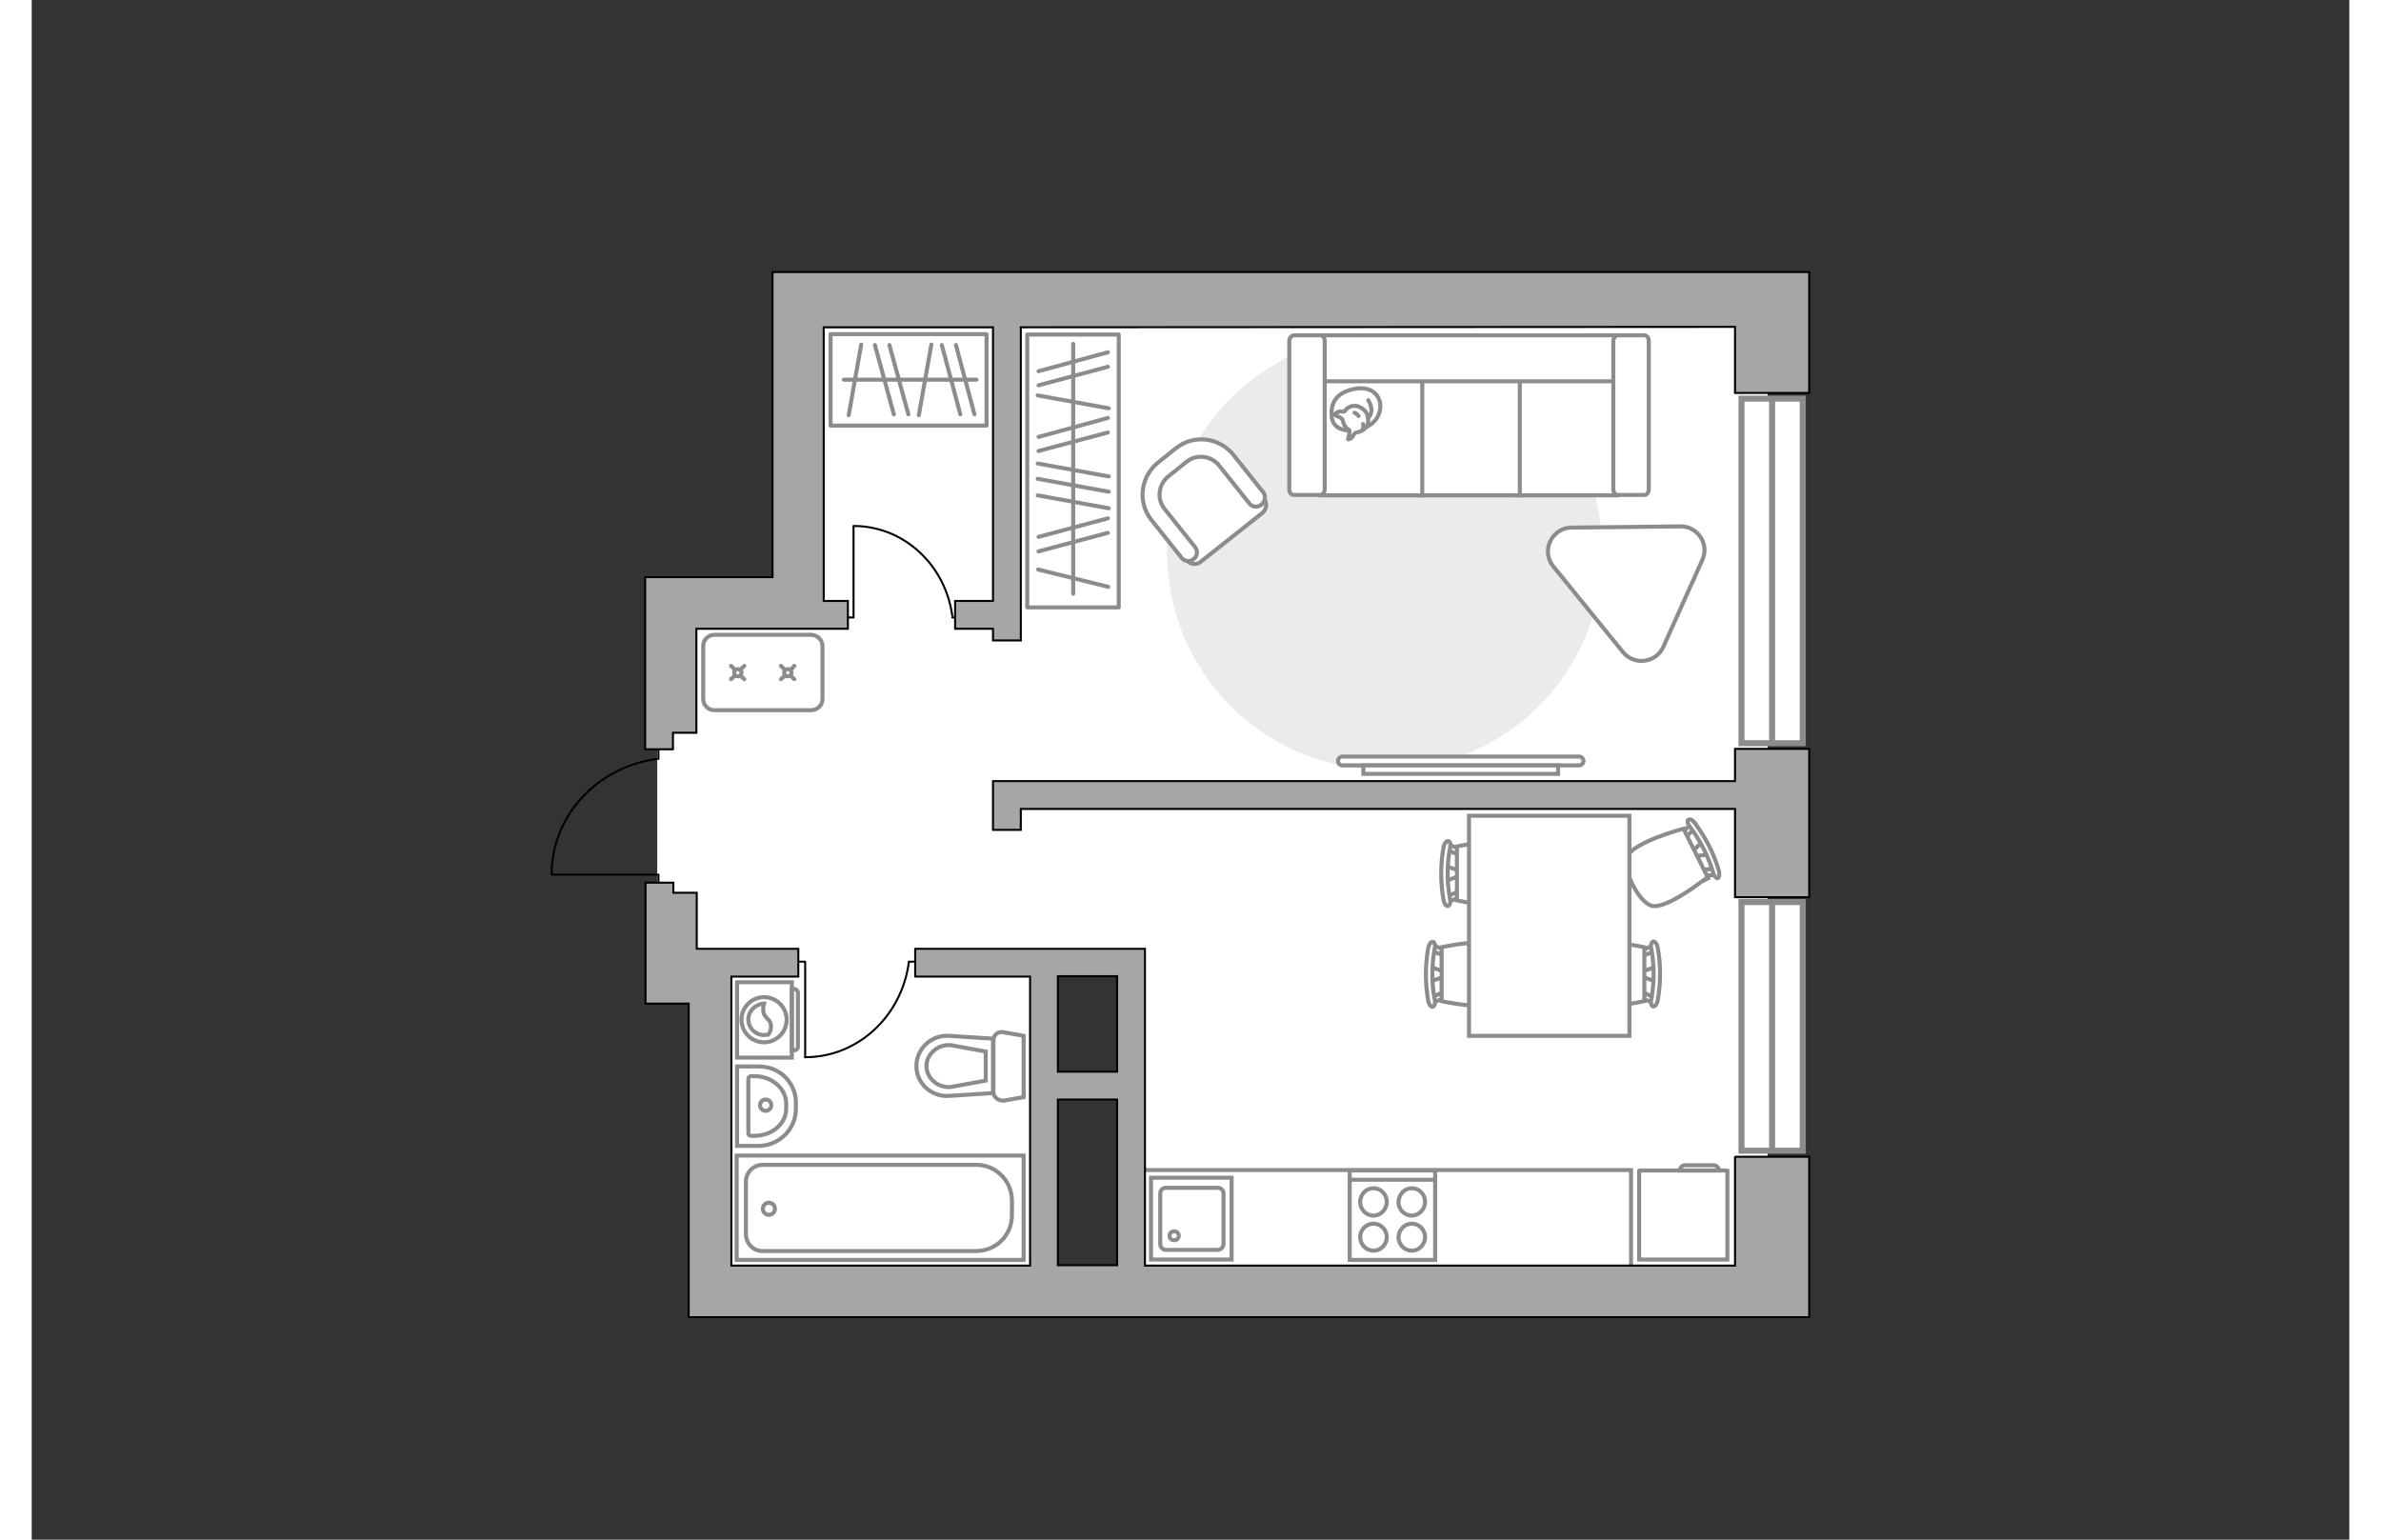 <?xml version="1.0" encoding="utf-8"?>
<!-- Generator: Adobe Illustrator 28.2.0, SVG Export Plug-In . SVG Version: 6.00 Build 0)  -->
<svg version="1.1" id="Слой_1" xmlns="http://www.w3.org/2000/svg" xmlns:xlink="http://www.w3.org/1999/xlink" x="0px" y="0px"
	 viewBox="0 0 575 382" style="enable-background:new 0 0 575 382;" xml:space="preserve" width="883" height="571">
<rect x="0" y="0" width="575" height="382" fill="#333333" stroke="none"/>
<style type="text/css">
	.st0{fill:#FFFFFF;}
	.st1{fill:#EBEBEB;}
	.st2{fill:#FFFFFF;stroke:#8C8C8C;stroke-miterlimit:10;}
	.st3{fill:#FFFFFF;stroke:#8C8C8C;stroke-linecap:round;stroke-linejoin:round;stroke-miterlimit:10;}
	.st4{fill:none;stroke:#8C8C8C;stroke-linecap:round;stroke-linejoin:round;stroke-miterlimit:10;}
	.st5{fill:none;stroke:#000000;stroke-width:0.5;stroke-linecap:round;stroke-linejoin:round;stroke-miterlimit:10;}
	.st6{fill:none;stroke:#8C8C8C;stroke-linecap:round;stroke-miterlimit:10;}
	.st7{fill:#FFFFFF;stroke:#8C8C8C;stroke-linecap:round;stroke-miterlimit:10;}
	.st8{fill:#FFFFFF;stroke:#8C8C8C;stroke-width:1.5;stroke-linecap:round;stroke-miterlimit:10;}
	.st9{fill:none;stroke:#8C8C8C;stroke-width:1.5;stroke-linecap:round;stroke-miterlimit:10;}
	.st10{fill-rule:evenodd;clip-rule:evenodd;fill:#FFFFFF;fill-opacity:0.1;stroke:#8C8C8C;stroke-miterlimit:10;}
	.st11{fill:#A6A6A6;stroke:#000000;stroke-width:0.5;stroke-miterlimit:10;}
</style>
<g id="bg_1_">
	<rect x="272.7" y="71.9" class="st0" width="158" height="248.4"/>
	<rect x="187.3" y="72.4" class="st0" width="108.5" height="167.2"/>
	<rect x="168.1" y="146.2" class="st0" width="82.9" height="174.1"/>
	<rect x="155.2" y="149.1" class="st0" width="92.1" height="88.9"/>
</g>
<g id="furniture_1_">
	<path id="Vector_1_" class="st1" d="M335.7,83c-29.8,0-54,24.1-54,54s24.1,54,54,54s54-24.1,54-54S365.6,83,335.7,83z"/>
	<g>
		<path id="Vector_8_1_" class="st2" d="M420.4,290.4h-21.5c-0.1,0-0.1,0.1-0.1,0.1v22h21.9v-22
			C420.6,290.5,420.5,290.4,420.4,290.4z"/>
		<path id="Vector_9_1_" class="st2" d="M408.9,290.4h9.7c0-0.7-0.6-1.3-1.3-1.3h-7.1C409.5,289.1,408.9,289.7,408.9,290.4z"/>
	</g>
	<g>
		<rect x="247" y="83" class="st3" width="22.7" height="67.7"/>
		<line class="st4" x1="267.2" y1="126.1" x2="249.6" y2="122.9"/>
		<line class="st4" x1="267.2" y1="101.3" x2="249.6" y2="98.1"/>
		<line class="st4" x1="267.2" y1="122" x2="249.6" y2="118.8"/>
		<line class="st4" x1="267.2" y1="118.2" x2="249.6" y2="115"/>
		<line class="st4" x1="267" y1="132.2" x2="249.8" y2="136.8"/>
		<line class="st4" x1="267" y1="128.6" x2="249.8" y2="133.2"/>
		<line class="st4" x1="267" y1="107.3" x2="249.8" y2="111.9"/>
		<line class="st4" x1="267" y1="103.7" x2="249.8" y2="108.4"/>
		<line class="st4" x1="267.1" y1="145.6" x2="249.7" y2="141.3"/>
		<line class="st4" x1="267" y1="91" x2="249.8" y2="95.6"/>
		<line class="st4" x1="267" y1="87.4" x2="249.8" y2="92.1"/>
		<line class="st4" x1="258.4" y1="147.3" x2="258.4" y2="85.3"/>
	</g>
	<g>
		<rect x="198.2" y="82.9" class="st3" width="38.7" height="22.7"/>
		<line class="st4" x1="220.1" y1="103" x2="223.2" y2="85.5"/>
		<line class="st4" x1="202.7" y1="103" x2="205.8" y2="85.5"/>
		<line class="st4" x1="213.9" y1="102.8" x2="209.2" y2="85.6"/>
		<line class="st4" x1="217.5" y1="102.8" x2="212.8" y2="85.6"/>
		<line class="st4" x1="230.4" y1="102.8" x2="225.8" y2="85.6"/>
		<line class="st4" x1="233.9" y1="102.8" x2="229.3" y2="85.6"/>
		<line class="st4" x1="201.5" y1="94.2" x2="234.4" y2="94.2"/>
	</g>
	<g>
		<path id="Vector_37_5_" class="st2" d="M305.4,127.2L290,139.4c-1,0.8-2.6,0.7-3.4-0.4l-8.5-10.6c-3.1-3.9-2.4-9.5,1.4-12.6
			l5.1-4.1c3.9-3.1,9.5-2.4,12.6,1.4l8.5,10.6C306.6,124.8,306.4,126.3,305.4,127.2z"/>
		<path id="Vector_38_5_" class="st2" d="M305.1,125.2c-1,0.8-2.3,0.6-3-0.3l-7.5-9.4c-2-2.5-5.7-2.9-8.1-0.9l-4.5,3.6
			c-2.5,2-2.9,5.7-0.9,8.1l7.5,9.4c0.8,1,0.6,2.3-0.3,3c-1,0.8-2.3,0.6-3-0.3l-7.5-9.4c-3.5-4.4-2.7-10.7,1.6-14.2l4.5-3.6
			c4.4-3.5,10.7-2.7,14.2,1.6l7.5,9.4C306.2,123.1,306.1,124.4,305.1,125.2z"/>
	</g>
	<g>
		<polyline class="st5" points="191.9,262.3 191.9,238.6 188,238.6 		"/>
		<line class="st5" x1="221.1" y1="238.6" x2="217.6" y2="238.6"/>
		<path class="st5" d="M217.6,238.9c-1.8,13.2-12.6,23.4-25.7,23.4"/>
	</g>
	<g>
		<polyline class="st5" points="203.9,130.6 203.9,153.2 200.2,153.2 		"/>
		<line class="st5" x1="231.8" y1="153.2" x2="228.4" y2="153.2"/>
		<path class="st5" d="M228.4,152.8c-1.7-12.6-12-22.3-24.5-22.3"/>
	</g>
	<g>
		<path class="st2" d="M325.2,189.9c-0.6,0-1.1-0.5-1.1-1.1s0.5-1.1,1.1-1.1h58.7c0.6,0,1.1,0.5,1.1,1.1s-0.5,1.1-1.1,1.1H325.2z"/>
		<rect x="330.4" y="189.9" class="st2" width="48.3" height="2.1"/>
	</g>
	<path class="st3" d="M404.8,160.5l9.7-21.6c1.8-3.9-1.2-8.4-5.5-8.3l-27,0.3c-4.9,0.1-7.6,5.8-4.5,9.6l17.3,21.3
		C397.6,165.2,403,164.5,404.8,160.5z"/>
	<polyline class="st2" points="274.1,290.3 396.8,290.3 396.8,317.3 	"/>
	<g id="Group_2_1_">
		<g id="Group_3_1_">
			<path id="Vector_10_1_" class="st2" d="M350.9,214.9l3.8,1.3v1l-3.8,1.3V214.9z"/>
		</g>
		<g id="Group_4_1_">
			<path id="Vector_11_1_" class="st2" d="M354.5,222c0,0.3-0.2,0.6-0.4,0.7l-3,1.2c-0.3,0.1-0.6-0.1-0.6-0.5
				c-0.1-0.4,0.1-0.8,0.3-0.9l3-1.2c0.3-0.1,0.6,0.1,0.6,0.5C354.5,221.9,354.5,221.9,354.5,222z"/>
		</g>
		<g id="Group_5_1_">
			<path id="Vector_12_1_" class="st2" d="M354.5,211.3c0,0.1,0,0.1,0,0.2c-0.1,0.4-0.3,0.6-0.6,0.5l-3-1.2
				c-0.3-0.1-0.5-0.5-0.3-0.9c0.1-0.4,0.3-0.6,0.6-0.5l3,1.2C354.3,210.7,354.5,211,354.5,211.3z"/>
		</g>
		<path id="Vector_13_1_" class="st2" d="M369.3,210c2.4,2.4,2.4,11.1,0,13.4c-2.8,2.8-15.7,0-15.7,0V210
			C353.6,210,366.6,207.2,369.3,210z"/>
		<path id="Vector_14_1_" class="st2" d="M351.9,210.3c-0.8,4.2-0.8,8.6,0,12.8c0.2,0.9-0.1,1.6-0.5,1.7c-0.4,0.1-0.9-0.5-1.1-1.4
			c-0.8-4.4-0.8-8.9,0-13.3c0.2-0.9,0.7-1.5,1.1-1.4C351.9,208.6,352.1,209.4,351.9,210.3z"/>
	</g>
	<g id="Group_2_3_">
		<g id="Group_3_3_">
			<path id="Vector_10_3_" class="st2" d="M347,239.9l3.8,1.3v1l-3.8,1.3V239.9z"/>
		</g>
		<g id="Group_4_3_">
			<path id="Vector_11_3_" class="st2" d="M350.7,247c0,0.3-0.2,0.6-0.4,0.7l-3,1.2c-0.3,0.1-0.6-0.1-0.6-0.5
				c-0.1-0.4,0.1-0.8,0.3-0.9l3-1.2c0.3-0.1,0.6,0.1,0.6,0.5C350.7,246.9,350.7,246.9,350.7,247z"/>
		</g>
		<g id="Group_5_3_">
			<path id="Vector_12_3_" class="st2" d="M350.7,236.3c0,0.1,0,0.1,0,0.2c-0.1,0.4-0.3,0.6-0.6,0.5l-3-1.2
				c-0.3-0.1-0.5-0.5-0.3-0.9c0.1-0.4,0.3-0.6,0.6-0.5l3,1.2C350.5,235.7,350.7,236,350.7,236.3z"/>
		</g>
		<path id="Vector_13_3_" class="st2" d="M365.5,235c2.4,2.4,2.4,11.1,0,13.4c-2.8,2.8-15.7,0-15.7,0V235
			C349.8,235,362.7,232.2,365.5,235z"/>
		<path id="Vector_14_3_" class="st2" d="M348.1,235.3c-0.8,4.2-0.8,8.6,0,12.8c0.2,0.9-0.1,1.6-0.5,1.7c-0.4,0.1-0.9-0.5-1.1-1.4
			c-0.8-4.4-0.8-8.9,0-13.3c0.2-0.9,0.7-1.5,1.1-1.4C348,233.6,348.3,234.4,348.1,235.3z"/>
	</g>
	<g id="Group_2_5_">
		<g id="Group_3_5_">
			<path id="Vector_10_5_" class="st2" d="M402.9,243.5l-3.8-1.3v-1l3.8-1.3V243.5z"/>
		</g>
		<g id="Group_4_5_">
			<path id="Vector_11_5_" class="st2" d="M399.2,236.4c0-0.3,0.2-0.6,0.4-0.7l3-1.2c0.3-0.1,0.6,0.1,0.6,0.5
				c0.1,0.4-0.1,0.8-0.3,0.9l-3,1.2c-0.3,0.1-0.6-0.1-0.6-0.5C399.2,236.5,399.2,236.4,399.2,236.4z"/>
		</g>
		<g id="Group_5_5_">
			<path id="Vector_12_5_" class="st2" d="M399.2,247c0-0.1,0-0.1,0-0.2c0.1-0.4,0.3-0.6,0.6-0.5l3,1.2c0.3,0.1,0.5,0.5,0.3,0.9
				c-0.1,0.4-0.3,0.6-0.6,0.5l-3-1.2C399.4,247.6,399.2,247.3,399.2,247z"/>
		</g>
		<path id="Vector_13_5_" class="st2" d="M384.4,248.4c-2.4-2.4-2.4-11.1,0-13.4c2.8-2.8,15.7,0,15.7,0v13.4
			C400.1,248.4,387.2,251.2,384.4,248.4z"/>
		<path id="Vector_14_5_" class="st2" d="M401.8,248.1c0.8-4.2,0.8-8.6,0-12.8c-0.2-0.9,0.1-1.6,0.5-1.7c0.4-0.1,0.9,0.5,1.1,1.4
			c0.8,4.4,0.8,8.9,0,13.3c-0.2,0.9-0.7,1.5-1.1,1.4C401.9,249.7,401.6,248.9,401.8,248.1z"/>
	</g>
	<g id="Group_2_4_">
		<g id="Group_3_4_">
			<path id="Vector_10_4_" class="st2" d="M416.1,212l-3.9,0.5l-0.5-0.9l2.8-2.8L416.1,212z"/>
		</g>
		<g id="Group_4_4_">
			<path id="Vector_11_4_" class="st2" d="M409.6,207.3c-0.2-0.3-0.1-0.7,0.1-0.8l2.2-2.4c0.2-0.2,0.6-0.2,0.8,0.2
				c0.3,0.3,0.3,0.8,0.1,0.9l-2.2,2.4c-0.2,0.2-0.6,0.2-0.8-0.2C409.7,207.4,409.7,207.3,409.6,207.3z"/>
		</g>
		<g id="Group_5_4_">
			<path id="Vector_12_4_" class="st2" d="M414.4,216.8c0-0.1-0.1-0.1-0.1-0.2c-0.1-0.4,0-0.7,0.3-0.8l3.2-0.3
				c0.3,0,0.6,0.3,0.7,0.7s0,0.7-0.3,0.8l-3.2,0.3C414.9,217.3,414.6,217.1,414.4,216.8z"/>
		</g>
		<path id="Vector_13_4_" class="st2" d="M401.8,224.7c-3.2-1.1-7.1-8.8-6-12c1.2-3.7,14-7.1,14-7.1l6,12
			C415.8,217.6,405.5,225.9,401.8,224.7z"/>
		<path id="Vector_14_4_" class="st2" d="M417.2,216.6c-1.2-4.1-3.2-8-5.8-11.5c-0.6-0.7-0.7-1.5-0.4-1.7c0.3-0.3,1.1,0,1.6,0.8
			c2.7,3.6,4.8,7.6,6,11.9c0.2,0.9,0.1,1.6-0.3,1.8C418,218,417.4,217.4,417.2,216.6z"/>
	</g>
	<path id="Vector_35_3_" class="st2" d="M356.6,257v-54.6h39.8v44.2V257H356.6z"/>
	<g>
		<path id="Vector_54_4_" class="st2" d="M393.3,83.3h-25.1v39.6h25.1V83.3z"/>
		<path id="Vector_55_4_" class="st2" d="M369.2,83.3h-25.1v39.6h25.1V83.3z"/>
		<path id="Vector_56_5_" class="st2" d="M345,83.3h-25.1v39.6H345V83.3z"/>
		<path id="Vector_57_4_" class="st2" d="M394.6,94.6l2.4-11.4h-80.6v11.4H394.6z"/>
		<path id="Vector_58_4_" class="st2" d="M392.4,84.6v36.8c0,0.8,0.5,1.4,1.1,1.4h6.6c0.6,0,1.1-0.6,1.1-1.4V84.6
			c0-0.8-0.5-1.4-1.1-1.4h-6.6C392.9,83.3,392.4,83.9,392.4,84.6z"/>
		<path id="Vector_59_4_" class="st2" d="M312,84.6v36.8c0,0.8,0.5,1.4,1.1,1.4h6.6c0.6,0,1.1-0.6,1.1-1.4V84.6
			c0-0.8-0.5-1.4-1.1-1.4h-6.6C312.5,83.3,312,83.9,312,84.6z"/>
		<g>
			<path class="st3" d="M326.9,106.8c0,0-4.2,0.2-4.4-3.7s1.9-6,6.2-6.7c4.4-0.6,6.4,2.5,5.8,5.4
				C333.9,104.8,331.1,106.8,326.9,106.8z"/>
			<path class="st3" d="M325.2,104.1c0,0-0.4-0.6-1.2-0.8c-0.8-0.3-0.7-0.5-0.7-0.5s0.7-0.9,1.8-0.7c0.6,0.1,0.6,0,0.6,0
				s0.8-1.3,2.2-1.4c1.5-0.2,3,1.1,3.4,2c0.3,0.9,0.5,2.3-0.1,3.1c-0.5,0.8-1.7,1.4-2.5,1.5c-0.7,0.1-0.9,1.2-1.5,1.5
				s-0.6,0.2-0.6,0.2s0.5-1.9,0.3-2.3C326.8,106.5,325.9,106.7,325.2,104.1z"/>
			<path class="st3" d="M329.2,103.2c0,0-0.3-0.5-1-0.8"/>
			<path class="st3" d="M330.3,105.2c0,0,0.2,0.6,0,1.1"/>
			<path class="st4" d="M331.6,103.6c0,0,0.6-0.2,0.8-1.7c0.1-1.2-0.8-2.6-0.8-2.6"/>
		</g>
	</g>
	<g>
		<path class="st2" d="M196.2,160.3v13.1c0,1.6-1.3,2.8-2.8,2.8h-24c-1.6,0-2.8-1.3-2.8-2.8v-13.1c0-1.6,1.3-2.8,2.8-2.8h24
			C194.9,157.5,196.2,158.8,196.2,160.3z"/>
		<g>
			<g>
				<line class="st6" x1="173.5" y1="168.5" x2="174.5" y2="167.6"/>
				<circle class="st7" cx="175.2" cy="166.9" r="0.9"/>
				<line class="st6" x1="175.8" y1="166.2" x2="176.8" y2="165.2"/>
				<line class="st6" x1="176.8" y1="168.5" x2="175.8" y2="167.6"/>
				<line class="st6" x1="174.5" y1="166.2" x2="173.5" y2="165.2"/>
			</g>
			<g>
				<line class="st6" x1="185.9" y1="168.5" x2="186.9" y2="167.6"/>
				<circle class="st7" cx="187.6" cy="166.9" r="0.9"/>
				<line class="st6" x1="188.3" y1="166.2" x2="189.2" y2="165.2"/>
				<line class="st6" x1="189.2" y1="168.5" x2="188.3" y2="167.6"/>
				<line class="st6" x1="186.9" y1="166.2" x2="185.9" y2="165.2"/>
			</g>
		</g>
	</g>
</g>
<g id="windows_1_">
	<g>
		<rect x="424.2" y="223.8" class="st8" width="15.2" height="61.7"/>
		<line class="st9" x1="431.8" y1="284.9" x2="431.8" y2="224.3"/>
	</g>
	<g>
		<rect x="424.2" y="98.9" class="st8" width="15.2" height="85.5"/>
		<line class="st9" x1="431.8" y1="183.6" x2="431.8" y2="99.7"/>
	</g>
</g>
<g id="plan">
	<g>
		<g>
			<path class="st2" d="M188.6,262.4v-18.7H175v18.7H188.6z"/>
			<path class="st10" d="M190.1,259.7v-13.4c0-0.5-0.4-0.9-0.9-0.9h-0.6v15.2h0.6C189.7,260.6,190.1,260.2,190.1,259.7z"/>
		</g>
		<g>
			<circle class="st2" cx="181.7" cy="253" r="5.6"/>
			<path class="st2" d="M183.4,254.5c-0.1-2-1.8-1.6-1.9-3.9c-0.1-0.7,0.1-1.2,0.2-1.6c-2.1,0.1-3.9,1.8-3.9,3.9
				c0,2.2,1.8,3.9,3.9,3.9c0.3,0,0.7-0.1,1-0.1C183.1,256.3,183.5,255.5,183.4,254.5z"/>
		</g>
	</g>
	<g>
		<path id="Vector_134_2_" class="st2" d="M189.6,273.6v1.5c0,5.1-4.2,9.2-9.3,9.2H175v-19.7h5.3
			C185.5,264.5,189.6,268.6,189.6,273.6z"/>
		<path id="Vector_133_2_" class="st2" d="M187.2,273.9v1.1c0,3.8-3.5,6.8-7.9,6.8h-0.8c-0.4,0-0.7-0.2-0.7-0.6v-13.6
			c0-0.3,0.3-0.6,0.7-0.6h0.8C183.7,267,187.2,270.1,187.2,273.9z"/>
		<circle class="st2" cx="182.1" cy="274.2" r="1.4"/>
	</g>
	<g>
		<path id="wc_3_" class="st2" d="M228,269.7"/>
		<g id="Group_26_2_">
			<path id="Vector_130_2_" class="st2" d="M238.6,270.9v-12.8c0-1.3,1.2-2.3,2.5-2l5,0.9v15.2l-5,0.9
				C239.8,273.1,238.6,272.2,238.6,270.9z"/>
			<path id="Vector_131_2_" class="st2" d="M219.5,264.5c0-4.3,3.7-7.8,8.1-7.5l10.9,0.7v13.5l-10.9,0.7
				C223.2,272.2,219.5,268.8,219.5,264.5z"/>
			<path id="Vector_132_2_" class="st2" d="M236.7,260.9l-8.7-1.6c-1.6-0.1-3.1,0.4-4.2,1.4c-1.2,1-1.8,2.4-1.8,3.8s0.6,2.8,1.8,3.8
				c1.1,1,2.6,1.5,4.2,1.4l8.7-1.6V260.9z"/>
		</g>
	</g>
	<g>
		<g>
			<path id="Vector_135_1_" class="st2" d="M246.1,312.6h-71.2v-25.9h71.2V312.6z"/>
			<path id="Vector_136_1_" class="st2" d="M243.2,297.9v3.5c0,5.2-4,9-9,9h-52.8c-2.4,0-4.2-1.9-4.2-4.2v-13c0-2.4,1.9-4.2,4.2-4.2
				h52.8C239.1,288.9,243.2,292.9,243.2,297.9z"/>
		</g>
		<circle class="st2" cx="182.9" cy="299.9" r="1.5"/>
	</g>
	<g>
		<path id="Vector_142_2_" class="st2" d="M348.2,312.6H327v-22.2h21.2V312.6z"/>
		<g id="Group_28_2_">
			<g id="Group_29_2_">
				<path id="Vector_143_2_" class="st2" d="M332.9,303.6c1.8,0,3.3,1.5,3.3,3.3c0,1.9-1.5,3.4-3.3,3.4s-3.3-1.5-3.3-3.4
					C329.6,305.1,331.1,303.6,332.9,303.6z"/>
				<path id="Vector_144_2_" class="st2" d="M332.9,294.8c1.8,0,3.3,1.5,3.3,3.4c0,1.8-1.5,3.4-3.3,3.4s-3.3-1.5-3.3-3.4
					S331.1,294.8,332.9,294.8z"/>
			</g>
			<g id="Group_30_2_">
				<path id="Vector_145_2_" class="st2" d="M342.4,303.6c1.8,0,3.3,1.5,3.3,3.3c0,1.9-1.5,3.4-3.3,3.4s-3.3-1.5-3.3-3.4
					C339.2,305.1,340.6,303.6,342.4,303.6z"/>
				<path id="Vector_146_2_" class="st2" d="M342.4,294.8c1.8,0,3.3,1.5,3.3,3.4c0,1.8-1.5,3.4-3.3,3.4s-3.3-1.5-3.3-3.4
					C339.2,296.3,340.6,294.8,342.4,294.8z"/>
			</g>
		</g>
		<path id="Vector_147_2_" class="st2" d="M327,292.7h21"/>
	</g>
	<g>
		<g id="Group_27_2_">
			<path id="Vector_140_2_" class="st2" d="M277.7,292.2h20v20.3h-20V292.2z"/>
		</g>
		<path id="Vector_141_2_" class="st2" d="M294.3,310.1h-12.9c-0.7,0-1.4-0.6-1.4-1.4v-12.6c0-0.8,0.6-1.4,1.4-1.4h12.9
			c0.7,0,1.4,0.6,1.4,1.4v12.6C295.6,309.5,295,310.1,294.3,310.1z"/>
		<path id="Vector_139_2_" class="st2" d="M283.5,305.5c-0.7,0-1.2,0.5-1.2,1.1c0,0.7,0.5,1.1,1.2,1.1c0.6,0,1.1-0.5,1.1-1.1
			S284.1,305.5,283.5,305.5z"/>
	</g>
	<g>
		<polyline class="st5" points="129,217 155.5,217 155.5,221.3 		"/>
		<line class="st5" x1="155.5" y1="184.3" x2="155.5" y2="188.3"/>
		<path class="st5" d="M155.1,188.3c-14.8,2-26.1,14.1-26.1,28.6"/>
	</g>
	<polygon class="st11" points="422.6,193.8 238.5,193.8 238.5,194.4 238.5,194.4 238.5,205.9 245.4,205.9 245.4,200.7 422.6,200.7 
		422.6,222.6 441,222.6 441,185.8 422.6,185.8 	"/>
	<polygon class="st11" points="159.1,181.8 164.9,181.8 164.9,156 190.5,156 196.2,156 202.5,156 202.5,149.1 196.5,149.1 
		196.5,81.2 238.5,81.2 238.5,149.1 229.1,149.1 229.1,156 238.5,156 238.5,158.9 245.4,158.9 245.4,81.2 422.6,81.1 422.6,97.5 
		441,97.5 441,81.1 441,81.1 441,81.1 441,67.5 441,67.5 441,67.5 441,67.5 441,67.5 348.2,67.5 348.2,67.5 183.8,67.5 183.8,72.4 
		183.8,81.2 183.8,143.2 164.9,143.2 159.1,143.2 152.2,143.2 152.2,175.5 152.2,181.8 152.2,185.9 159.1,185.9 	"/>
	<path class="st11" d="M422.6,286.9V314H276.2v-77.4l0,0v-1.2h-57v6.9h28.5V314h-74.1v-71.7h16.6v-6.9H165v-13.9h-5.8V219h-6.9v30
		H163v0.2v64.9v12.7h259.6l0,0H441V287h-18.4V286.9z M269.3,313.9h-14.7v-41.1h14.7V313.9z M269.3,265.9h-14.7v-23.7h14.7V265.9z"/>
</g>
<g id="points">
	<path id="r1" class="st4" d="M320.8,154.9"/>
	<path id="k1" class="st4" d="M319.9,247.6"/>
	<path id="s1" class="st4" d="M205.8,274.2"/>
	<path id="h1" class="st4" d="M192,203.5"/>
</g>
</svg>
